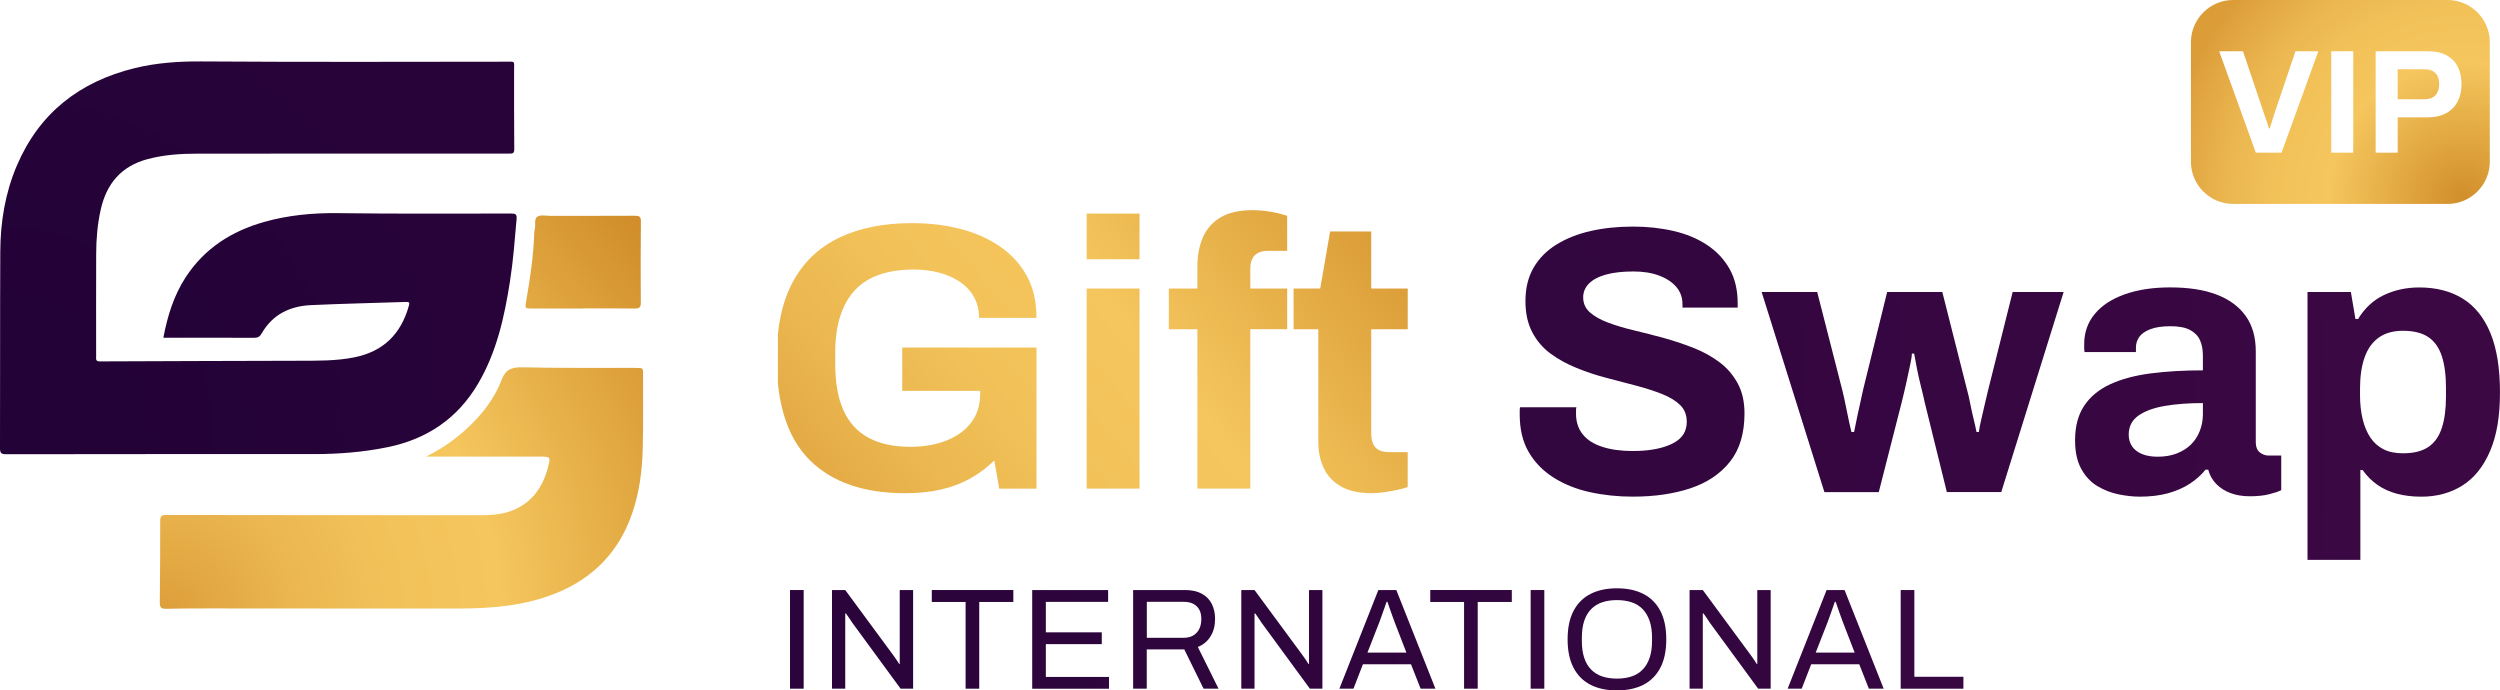 <?xml version="1.0" encoding="UTF-8"?>
<svg id="Layer_2" data-name="Layer 2" xmlns="http://www.w3.org/2000/svg" xmlns:xlink="http://www.w3.org/1999/xlink" viewBox="0 0 1046.45 288.99">
  <defs>
    <style>
      .cls-1 {
        fill: url(#linear-gradient);
      }

      .cls-1, .cls-2, .cls-3, .cls-4, .cls-5, .cls-6 {
        stroke-width: 0px;
      }

      .cls-2 {
        fill: none;
      }

      .cls-3 {
        fill: url(#linear-gradient-2);
      }

      .cls-4 {
        fill: url(#radial-gradient-2);
      }

      .cls-7 {
        clip-path: url(#clippath);
      }

      .cls-5 {
        fill: url(#radial-gradient);
      }

      .cls-6 {
        fill: url(#radial-gradient-3);
      }
    </style>
    <radialGradient id="radial-gradient" cx="1.07" cy="183.43" fx="1.07" fy="183.43" r="1060.32" gradientUnits="userSpaceOnUse">
      <stop offset="0" stop-color="#220237"/>
      <stop offset="1" stop-color="#3c0844"/>
    </radialGradient>
    <radialGradient id="radial-gradient-2" cx="69.03" cy="257.93" fx="69.03" fy="257.93" r="255.71" gradientUnits="userSpaceOnUse">
      <stop offset="0" stop-color="#dc9d39"/>
      <stop offset=".05" stop-color="#e0a43f"/>
      <stop offset=".21" stop-color="#ebb64f"/>
      <stop offset=".37" stop-color="#f2c259"/>
      <stop offset=".55" stop-color="#f5c65d"/>
      <stop offset="1" stop-color="#d18e2a"/>
    </radialGradient>
    <linearGradient id="linear-gradient" x1="68.26" y1="257.01" x2="265.26" y2="93.97" gradientUnits="userSpaceOnUse">
      <stop offset="0" stop-color="#dc9d39"/>
      <stop offset=".05" stop-color="#e0a43f"/>
      <stop offset=".21" stop-color="#ebb64f"/>
      <stop offset=".37" stop-color="#f2c259"/>
      <stop offset=".55" stop-color="#f5c65d"/>
      <stop offset="1" stop-color="#d18e2a"/>
    </linearGradient>
    <clipPath id="clippath">
      <path class="cls-2" d="M378.75,206.44c-17.2,0-30.44-4.59-39.73-13.77-9.29-9.18-13.93-23.43-13.93-42.75,0-12.84,2.23-23.43,6.69-31.77,4.46-8.33,10.93-14.54,19.43-18.63,8.49-4.08,18.68-6.13,30.57-6.13,7.11,0,13.8.8,20.06,2.39,6.26,1.59,11.81,4.04,16.64,7.33,4.83,3.29,8.6,7.4,11.31,12.34,2.71,4.94,4.06,10.8,4.06,17.59h-24.04c0-3.29-.72-6.21-2.15-8.76-1.43-2.55-3.42-4.67-5.97-6.37-2.55-1.7-5.47-2.97-8.76-3.82-3.29-.85-6.74-1.27-10.35-1.27-5.52,0-10.35.72-14.49,2.15-4.14,1.43-7.56,3.61-10.27,6.53-2.71,2.92-4.75,6.56-6.13,10.91-1.38,4.35-2.07,9.39-2.07,15.13v4.78c0,7.96,1.17,14.49,3.5,19.58,2.33,5.1,5.84,8.89,10.51,11.38,4.67,2.5,10.45,3.74,17.36,3.74,5.73,0,10.8-.88,15.21-2.63,4.4-1.75,7.85-4.27,10.35-7.56,2.49-3.29,3.74-7.33,3.74-12.1v-1.11h-32.64v-18.15h56.21v59.07h-15.6l-2.07-11.78c-3.18,3.08-6.61,5.63-10.27,7.64-3.66,2.02-7.72,3.53-12.18,4.54-4.46,1.01-9.45,1.51-14.97,1.51ZM454.86,108.51v-19.11h22.13v19.11h-22.13ZM454.86,204.53v-83.75h22.13v83.75h-22.13ZM501.2,204.53v-66.72h-11.94v-17.04h11.94v-9.24c0-4.56.77-8.62,2.31-12.18,1.54-3.55,4.01-6.34,7.4-8.36,3.4-2.02,7.91-3.03,13.53-3.03,1.59,0,3.26.11,5.02.32,1.75.21,3.45.5,5.1.88,1.64.37,3.05.77,4.22,1.19v14.65h-7.96c-2.55,0-4.43.64-5.65,1.91-1.22,1.27-1.83,3.13-1.83,5.57v8.28h15.45v17.04h-15.45v66.72h-22.13ZM574.12,206.44c-5.31,0-9.61-.96-12.9-2.87-3.29-1.91-5.68-4.48-7.17-7.72-1.49-3.24-2.23-6.82-2.23-10.75v-47.29h-10.35v-17.04h11.15l4.14-23.88h17.2v23.88h15.29v17.04h-15.29v43.63c0,2.55.58,4.49,1.75,5.81,1.17,1.33,3.08,1.99,5.73,1.99h7.8v14.65c-1.27.43-2.76.82-4.46,1.19-1.7.37-3.5.69-5.41.96-1.91.26-3.66.4-5.25.4Z"/>
    </clipPath>
    <linearGradient id="linear-gradient-2" x1="340.46" y1="245.49" x2="581.08" y2="46.35" xlink:href="#linear-gradient"/>
    <radialGradient id="radial-gradient-3" cx="1031.13" cy="82.92" fx="1031.13" fy="82.92" r="125.38" gradientUnits="userSpaceOnUse">
      <stop offset="0" stop-color="#d18e2a"/>
      <stop offset=".45" stop-color="#f5c65d"/>
      <stop offset=".63" stop-color="#f2c259"/>
      <stop offset=".79" stop-color="#ebb64f"/>
      <stop offset=".95" stop-color="#e0a43f"/>
      <stop offset="1" stop-color="#dc9d39"/>
    </radialGradient>
  </defs>
  <g id="Layer_1-2" data-name="Layer 1">
    <g>
      <path class="cls-5" d="M68.38,141.37c1.72-9.11,4.35-17.62,9.3-25.26,7.87-12.13,19.24-19.36,32.9-23.21,10.03-2.83,20.28-3.81,30.75-3.68,24.19.31,48.39.18,72.59.16,1.94,0,2.49.27,2.3,2.48-.75,8.66-1.41,17.32-2.75,25.9-2.34,14.95-5.57,29.62-13.38,42.87-8.59,14.58-21.36,23.16-37.81,26.54-10.13,2.08-20.38,2.9-30.71,2.9-42.99,0-85.98-.02-128.97.06-2.16,0-2.61-.53-2.6-2.63.09-27.41-.02-54.83.12-82.24.06-12.36,2.04-24.46,6.92-35.91,9.42-22.11,26.35-35.21,49.42-40.85,9.13-2.23,18.44-2.85,27.79-2.79,42.59.28,85.17.17,127.76.11,3.72,0,3.17-.35,3.18,3.24.02,11.12-.04,22.25.07,33.37.02,1.85-.75,1.87-2.11,1.86-12.1-.03-24.2-.01-36.3,0-31.3,0-62.59,0-93.89.02-7.17,0-14.29.43-21.29,2.32-10.95,2.95-17.07,10.29-19.49,21.02-1.37,6.06-1.9,12.25-1.92,18.45-.06,14.35-.02,28.7-.02,43.05,0,1.09-.32,2.13,1.58,2.12,27.74-.14,55.49-.18,83.23-.27,7.81-.03,15.61.12,23.35-1.45,12.14-2.46,19.45-9.8,22.73-21.53.37-1.31.28-1.69-1.2-1.64-13.3.47-26.6.71-39.89,1.34-8.76.42-16.01,3.95-20.53,11.87-.78,1.36-1.64,1.82-3.22,1.81-12.58-.08-25.16-.04-37.91-.04Z"/>
      <path class="cls-4" d="M178.4,191.08c8.13-3.98,15.22-9.4,21.25-15.92,4.27-4.62,7.99-10,10.22-15.96,1.66-4.43,4.1-5.56,8.7-5.45,15.56.37,31.13.18,46.7.22.81,0,1.61.11,2.42.08,1.17-.04,1.48.49,1.48,1.61-.05,10.64.15,21.29-.12,31.93-.24,9.49-1.43,18.87-4.65,27.91-5.56,15.63-16.09,26.43-31.4,32.69-13,5.31-26.67,6.5-40.5,6.52-34.76.04-69.53-.03-104.29-.04-6.21,0-12.42.01-18.63.15-1.91.04-2.72-.37-2.69-2.5.14-11.45.17-22.9.17-34.34,0-1.77.43-2.44,2.41-2.43,43.64.08,87.27.09,130.91.1,4.67,0,9.33-.17,13.79-1.87,8.43-3.22,12.95-9.74,15.2-18.09,1.22-4.55,1.08-4.58-3.78-4.58-15.73,0-31.45,0-47.18,0Z"/>
      <path class="cls-1" d="M243.99,129.14c-7.01,0-14.02,0-21.04,0-3.25,0-3.26.03-2.73-3.01,1.69-9.58,3.13-19.19,3.42-28.93.01-.47.17-.94.26-1.41.34-1.78-.43-4.26,1.11-5.16,1.38-.82,3.6-.27,5.45-.27,11.77-.02,23.54.01,35.31-.05,1.74,0,2.51.27,2.49,2.3-.11,11.36-.1,22.72-.03,34.09.01,1.92-.6,2.47-2.48,2.44-7.25-.09-14.51-.04-21.77-.04v.06Z"/>
      <g class="cls-7">
        <rect class="cls-3" x="325.62" y="64.29" width="270.3" height="163.27"/>
      </g>
      <g>
        <path class="cls-5" d="M683.57,207.89c-6.37,0-12.42-.64-18.15-1.91-5.73-1.27-10.8-3.32-15.21-6.13-4.41-2.81-7.86-6.37-10.35-10.67-2.5-4.3-3.74-9.53-3.74-15.68v-1.67c0-.58.05-1.04.16-1.35h23.57c-.11.32-.16.74-.16,1.27v1.43c0,3.4.93,6.26,2.79,8.6,1.86,2.34,4.59,4.09,8.2,5.25,3.61,1.17,7.8,1.75,12.58,1.75,3.08,0,5.81-.18,8.2-.56,2.39-.37,4.51-.9,6.37-1.59,1.86-.69,3.4-1.51,4.62-2.47,1.22-.96,2.12-2.07,2.71-3.34.58-1.27.88-2.71.88-4.3,0-2.87-.93-5.2-2.79-7.01-1.86-1.8-4.41-3.34-7.64-4.62-3.24-1.27-6.87-2.44-10.91-3.5-4.04-1.06-8.18-2.15-12.42-3.26-4.25-1.11-8.39-2.49-12.42-4.14-4.04-1.64-7.64-3.64-10.83-5.97-3.18-2.33-5.73-5.31-7.64-8.92-1.91-3.61-2.87-7.96-2.87-13.06,0-5.41,1.14-10.08,3.42-14.01,2.28-3.93,5.49-7.17,9.63-9.71s8.92-4.43,14.33-5.65c5.41-1.22,11.31-1.83,17.67-1.83,5.94,0,11.57.61,16.88,1.83,5.31,1.22,9.98,3.16,14.01,5.81,4.03,2.65,7.19,6,9.47,10.03,2.28,4.04,3.42,8.81,3.42,14.33v1.91h-23.09v-1.27c0-2.87-.85-5.31-2.55-7.32-1.7-2.02-4.09-3.61-7.17-4.78-3.08-1.17-6.69-1.75-10.83-1.75-4.46,0-8.25.42-11.38,1.27-3.13.85-5.52,2.1-7.17,3.74-1.65,1.65-2.47,3.58-2.47,5.81,0,2.55.93,4.64,2.79,6.29,1.86,1.65,4.4,3.08,7.64,4.3,3.24,1.22,6.87,2.31,10.91,3.26,4.03.96,8.17,2.02,12.42,3.18,4.24,1.17,8.38,2.55,12.42,4.14,4.03,1.59,7.64,3.58,10.83,5.97s5.73,5.33,7.64,8.84c1.91,3.5,2.87,7.7,2.87,12.58,0,8.39-2.02,15.13-6.05,20.22-4.04,5.1-9.55,8.81-16.56,11.15-7.01,2.33-15.02,3.5-24.04,3.5Z"/>
        <path class="cls-5" d="M763.66,205.98l-26.27-83.75h23.25l10.51,41.08c.53,2.12,1.03,4.41,1.51,6.85.48,2.44.93,4.62,1.35,6.53.42,1.91.74,3.29.96,4.14h1.11c.42-2.12.88-4.32,1.35-6.61.48-2.28.96-4.46,1.43-6.53.48-2.07.82-3.63,1.03-4.7l10.03-40.76h23.09l10.35,40.92c.42,1.49.85,3.32,1.27,5.49.42,2.18.9,4.35,1.43,6.53.53,2.18.96,4.06,1.27,5.65h.96c.21-1.49.56-3.24,1.03-5.25.48-2.02.96-4.08,1.43-6.21.48-2.12.93-4.03,1.35-5.73l10.35-41.4h21.34l-26.11,83.75h-22.77l-9.24-37.42c-.43-2.02-.96-4.27-1.59-6.77-.64-2.49-1.19-4.96-1.67-7.4-.48-2.44-.88-4.56-1.19-6.37h-.96c0,.96-.21,2.42-.64,4.38-.43,1.97-.93,4.3-1.51,7.01-.58,2.71-1.3,5.76-2.15,9.16l-9.55,37.42h-22.77Z"/>
        <path class="cls-5" d="M895.66,207.89c-2.76,0-5.71-.32-8.84-.96-3.13-.64-6.08-1.78-8.84-3.42-2.76-1.64-5.02-4.03-6.77-7.17-1.75-3.13-2.63-7.14-2.63-12.02,0-5.84,1.27-10.67,3.82-14.49,2.55-3.82,6.18-6.82,10.91-9,4.72-2.17,10.37-3.69,16.96-4.54,6.58-.85,13.85-1.27,21.81-1.27v-6.21c0-2.44-.4-4.56-1.19-6.37-.8-1.8-2.18-3.24-4.14-4.3-1.97-1.06-4.7-1.59-8.2-1.59s-6.34.42-8.52,1.27c-2.18.85-3.72,1.94-4.62,3.26-.9,1.33-1.35,2.79-1.35,4.38v1.91h-21.5c-.11-.53-.16-1.04-.16-1.51v-1.83c0-4.88,1.49-9.1,4.46-12.66,2.97-3.56,7.17-6.29,12.58-8.2,5.41-1.91,11.73-2.87,18.95-2.87,7.75,0,14.25,1.01,19.51,3.03,5.25,2.02,9.29,4.99,12.1,8.92,2.81,3.93,4.22,8.87,4.22,14.81v38.06c0,1.91.56,3.32,1.67,4.22,1.11.9,2.36,1.35,3.74,1.35h5.25v14.49c-1.06.53-2.71,1.09-4.94,1.67-2.23.58-4.94.88-8.12.88s-5.81-.45-8.2-1.35-4.38-2.17-5.97-3.82c-1.59-1.64-2.71-3.63-3.34-5.97h-1.11c-1.81,2.23-4.01,4.2-6.61,5.89-2.6,1.7-5.63,3.03-9.08,3.98-3.45.96-7.4,1.43-11.86,1.43ZM903.15,191.17c2.97,0,5.63-.45,7.96-1.35,2.33-.9,4.3-2.12,5.89-3.66,1.59-1.54,2.84-3.42,3.74-5.65.9-2.23,1.35-4.62,1.35-7.17v-4.62c-5.95,0-11.25.4-15.92,1.19-4.67.8-8.36,2.15-11.07,4.06-2.71,1.91-4.06,4.57-4.06,7.96,0,1.91.48,3.56,1.43,4.94.96,1.38,2.33,2.44,4.14,3.18,1.8.74,3.98,1.12,6.53,1.12Z"/>
        <path class="cls-5" d="M965.88,234.32v-112.1h18.15l1.91,11.31h1.11c2.76-4.56,6.37-7.91,10.83-10.03,4.46-2.12,9.39-3.18,14.81-3.18,7.01,0,13.03,1.54,18.07,4.62,5.04,3.08,8.92,7.86,11.62,14.33,2.71,6.48,4.06,14.81,4.06,25s-1.38,18.05-4.14,24.52c-2.76,6.48-6.61,11.28-11.54,14.41-4.94,3.13-10.7,4.7-17.28,4.7-3.61,0-6.95-.4-10.03-1.19-3.08-.8-5.84-2.04-8.28-3.74-2.44-1.7-4.51-3.77-6.21-6.21h-.96v37.58h-22.13ZM1005.85,189.74c4.46,0,7.99-.88,10.59-2.63,2.6-1.75,4.48-4.4,5.65-7.96,1.17-3.55,1.75-7.93,1.75-13.14v-3.66c0-5.31-.58-9.74-1.75-13.3-1.17-3.56-3.05-6.21-5.65-7.96-2.6-1.75-6.13-2.63-10.59-2.63-4.14,0-7.54.96-10.19,2.87-2.65,1.91-4.62,4.67-5.89,8.28-1.27,3.61-1.91,7.96-1.91,13.06v2.71c0,3.72.37,7.08,1.11,10.11.74,3.03,1.83,5.6,3.26,7.72,1.43,2.12,3.26,3.74,5.49,4.86,2.23,1.12,4.94,1.67,8.12,1.67Z"/>
      </g>
      <g>
        <path class="cls-5" d="M330.68,288.27v-41.29h5.72v41.29h-5.72Z"/>
        <path class="cls-5" d="M348.26,288.27v-41.29h5.54l20.05,27.21c.2.24.46.6.78,1.08.32.48.64.95.96,1.42.32.46.58.87.78,1.23h.24v-30.94h5.6v41.29h-5.24l-20.29-27.69c-.28-.44-.69-1.06-1.23-1.87s-.99-1.45-1.35-1.93h-.3v31.48h-5.54Z"/>
        <path class="cls-5" d="M404.18,288.27v-36.3h-14.15v-5h34.13v5h-14.27v36.3h-5.72Z"/>
        <path class="cls-5" d="M432.06,288.27v-41.29h31.78v4.94h-26.07v12.76h23.42v4.94h-23.42v13.73h26.43v4.94h-32.15Z"/>
        <path class="cls-5" d="M474.31,288.27v-41.29h21.73c2.81,0,5.15.51,7.01,1.53,1.87,1.02,3.26,2.45,4.18,4.27.92,1.83,1.38,3.92,1.38,6.29,0,2.85-.64,5.3-1.93,7.34-1.28,2.05-3.05,3.51-5.3,4.39l8.67,17.46h-6.26l-8.07-16.43h-15.71v16.43h-5.72ZM480.03,266.96h15.47c2.29,0,4.08-.7,5.39-2.11,1.3-1.4,1.96-3.33,1.96-5.78,0-1.53-.28-2.81-.84-3.85-.56-1.04-1.38-1.86-2.47-2.44-1.08-.58-2.43-.87-4.03-.87h-15.47v15.05Z"/>
        <path class="cls-5" d="M519.58,288.27v-41.29h5.54l20.05,27.21c.2.24.46.6.78,1.08.32.48.64.95.96,1.42.32.46.58.87.78,1.23h.24v-30.94h5.6v41.29h-5.24l-20.29-27.69c-.28-.44-.69-1.06-1.23-1.87s-.99-1.45-1.35-1.93h-.3v31.48h-5.54Z"/>
        <path class="cls-5" d="M560.64,288.27l16.31-41.29h7.52l16.37,41.29h-6.2l-4.03-10.23h-20.11l-3.97,10.23h-5.9ZM572.38,273.16h16.31l-5-12.94c-.12-.36-.3-.86-.54-1.5-.24-.64-.5-1.35-.78-2.14-.28-.78-.56-1.58-.84-2.41-.28-.82-.54-1.58-.78-2.26h-.36c-.28.8-.6,1.73-.96,2.77-.36,1.04-.72,2.06-1.08,3.04-.36.98-.66,1.82-.9,2.5l-5.06,12.94Z"/>
        <path class="cls-5" d="M612.83,288.27v-36.3h-14.15v-5h34.13v5h-14.27v36.3h-5.72Z"/>
        <path class="cls-5" d="M640.7,288.27v-41.29h5.72v41.29h-5.72Z"/>
        <path class="cls-5" d="M676.82,288.99c-4.29,0-7.98-.78-11.05-2.35s-5.44-3.93-7.1-7.1c-1.67-3.17-2.5-7.14-2.5-11.92s.83-8.8,2.5-11.95c1.67-3.15,4.03-5.51,7.1-7.07s6.75-2.35,11.05-2.35,7.98.78,11.05,2.35,5.44,3.92,7.1,7.07c1.66,3.15,2.5,7.13,2.5,11.95s-.83,8.75-2.5,11.92c-1.67,3.17-4.03,5.54-7.1,7.1s-6.75,2.35-11.05,2.35ZM676.82,284.05c2.25,0,4.28-.3,6.11-.9,1.83-.6,3.37-1.55,4.64-2.86,1.26-1.3,2.24-2.95,2.92-4.94.68-1.99,1.02-4.34,1.02-7.07v-1.26c0-2.77-.34-5.15-1.02-7.13-.68-1.99-1.66-3.63-2.92-4.94-1.26-1.3-2.81-2.26-4.64-2.86-1.83-.6-3.86-.9-6.11-.9s-4.33.3-6.14.9c-1.81.6-3.35,1.56-4.64,2.86-1.28,1.3-2.26,2.95-2.92,4.94-.66,1.99-.99,4.36-.99,7.13v1.26c0,2.73.33,5.09.99,7.07.66,1.99,1.63,3.63,2.92,4.94,1.28,1.3,2.83,2.26,4.64,2.86,1.81.6,3.85.9,6.14.9Z"/>
        <path class="cls-5" d="M707.22,288.27v-41.29h5.54l20.05,27.21c.2.24.46.6.78,1.08.32.48.64.95.96,1.42.32.46.58.87.78,1.23h.24v-30.94h5.6v41.29h-5.24l-20.29-27.69c-.28-.44-.69-1.06-1.23-1.87s-.99-1.45-1.35-1.93h-.3v31.48h-5.54Z"/>
        <path class="cls-5" d="M748.27,288.27l16.31-41.29h7.52l16.37,41.29h-6.2l-4.03-10.23h-20.11l-3.97,10.23h-5.9ZM760.01,273.16h16.31l-5-12.94c-.12-.36-.3-.86-.54-1.5-.24-.64-.5-1.35-.78-2.14-.28-.78-.56-1.58-.84-2.41-.28-.82-.54-1.58-.78-2.26h-.36c-.28.8-.6,1.73-.96,2.77-.36,1.04-.72,2.06-1.08,3.04-.36.98-.66,1.82-.9,2.5l-5.06,12.94Z"/>
        <path class="cls-5" d="M795.59,288.27v-41.29h5.72v36.3h20.53v5h-26.25Z"/>
      </g>
      <path class="cls-6" d="M1024.52,0h-89.78c-9.71,0-17.66,7.95-17.66,17.66v50.04c0,9.71,7.95,17.66,17.66,17.66h89.78c9.71,0,17.66-7.95,17.66-17.66V17.66c0-9.71-7.95-17.66-17.66-17.66ZM955.02,63.89h-10.77l-15.34-42.43h9.96l9.15,27.09c.16.46.35,1,.56,1.63.21.65.41,1.27.62,1.88.21.62.37,1.18.49,1.68h.37c.18-.46.35-.99.53-1.57.19-.6.37-1.21.56-1.82s.35-1.19.53-1.74l9.15-27.15h9.58l-15.39,42.43ZM985.02,63.89h-9.21V21.46h9.21v42.43ZM1028.71,42.52c-1.1,2.09-2.69,3.71-4.8,4.86-2.1,1.15-4.68,1.74-7.73,1.74h-12.55v14.78h-9.23V21.46h22.09c3.05,0,5.59.57,7.64,1.71,2.03,1.13,3.58,2.72,4.64,4.75,1.04,2.05,1.57,4.47,1.57,7.27s-.54,5.25-1.63,7.33ZM1018.32,29.74c-.9-.49-2.02-.74-3.37-.74h-11.32v12.55h11.32c1.93,0,3.43-.56,4.47-1.66,1.06-1.12,1.57-2.66,1.57-4.65,0-1.35-.22-2.49-.68-3.4-.46-.9-1.12-1.6-2-2.1Z"/>
    </g>
  </g>
</svg>